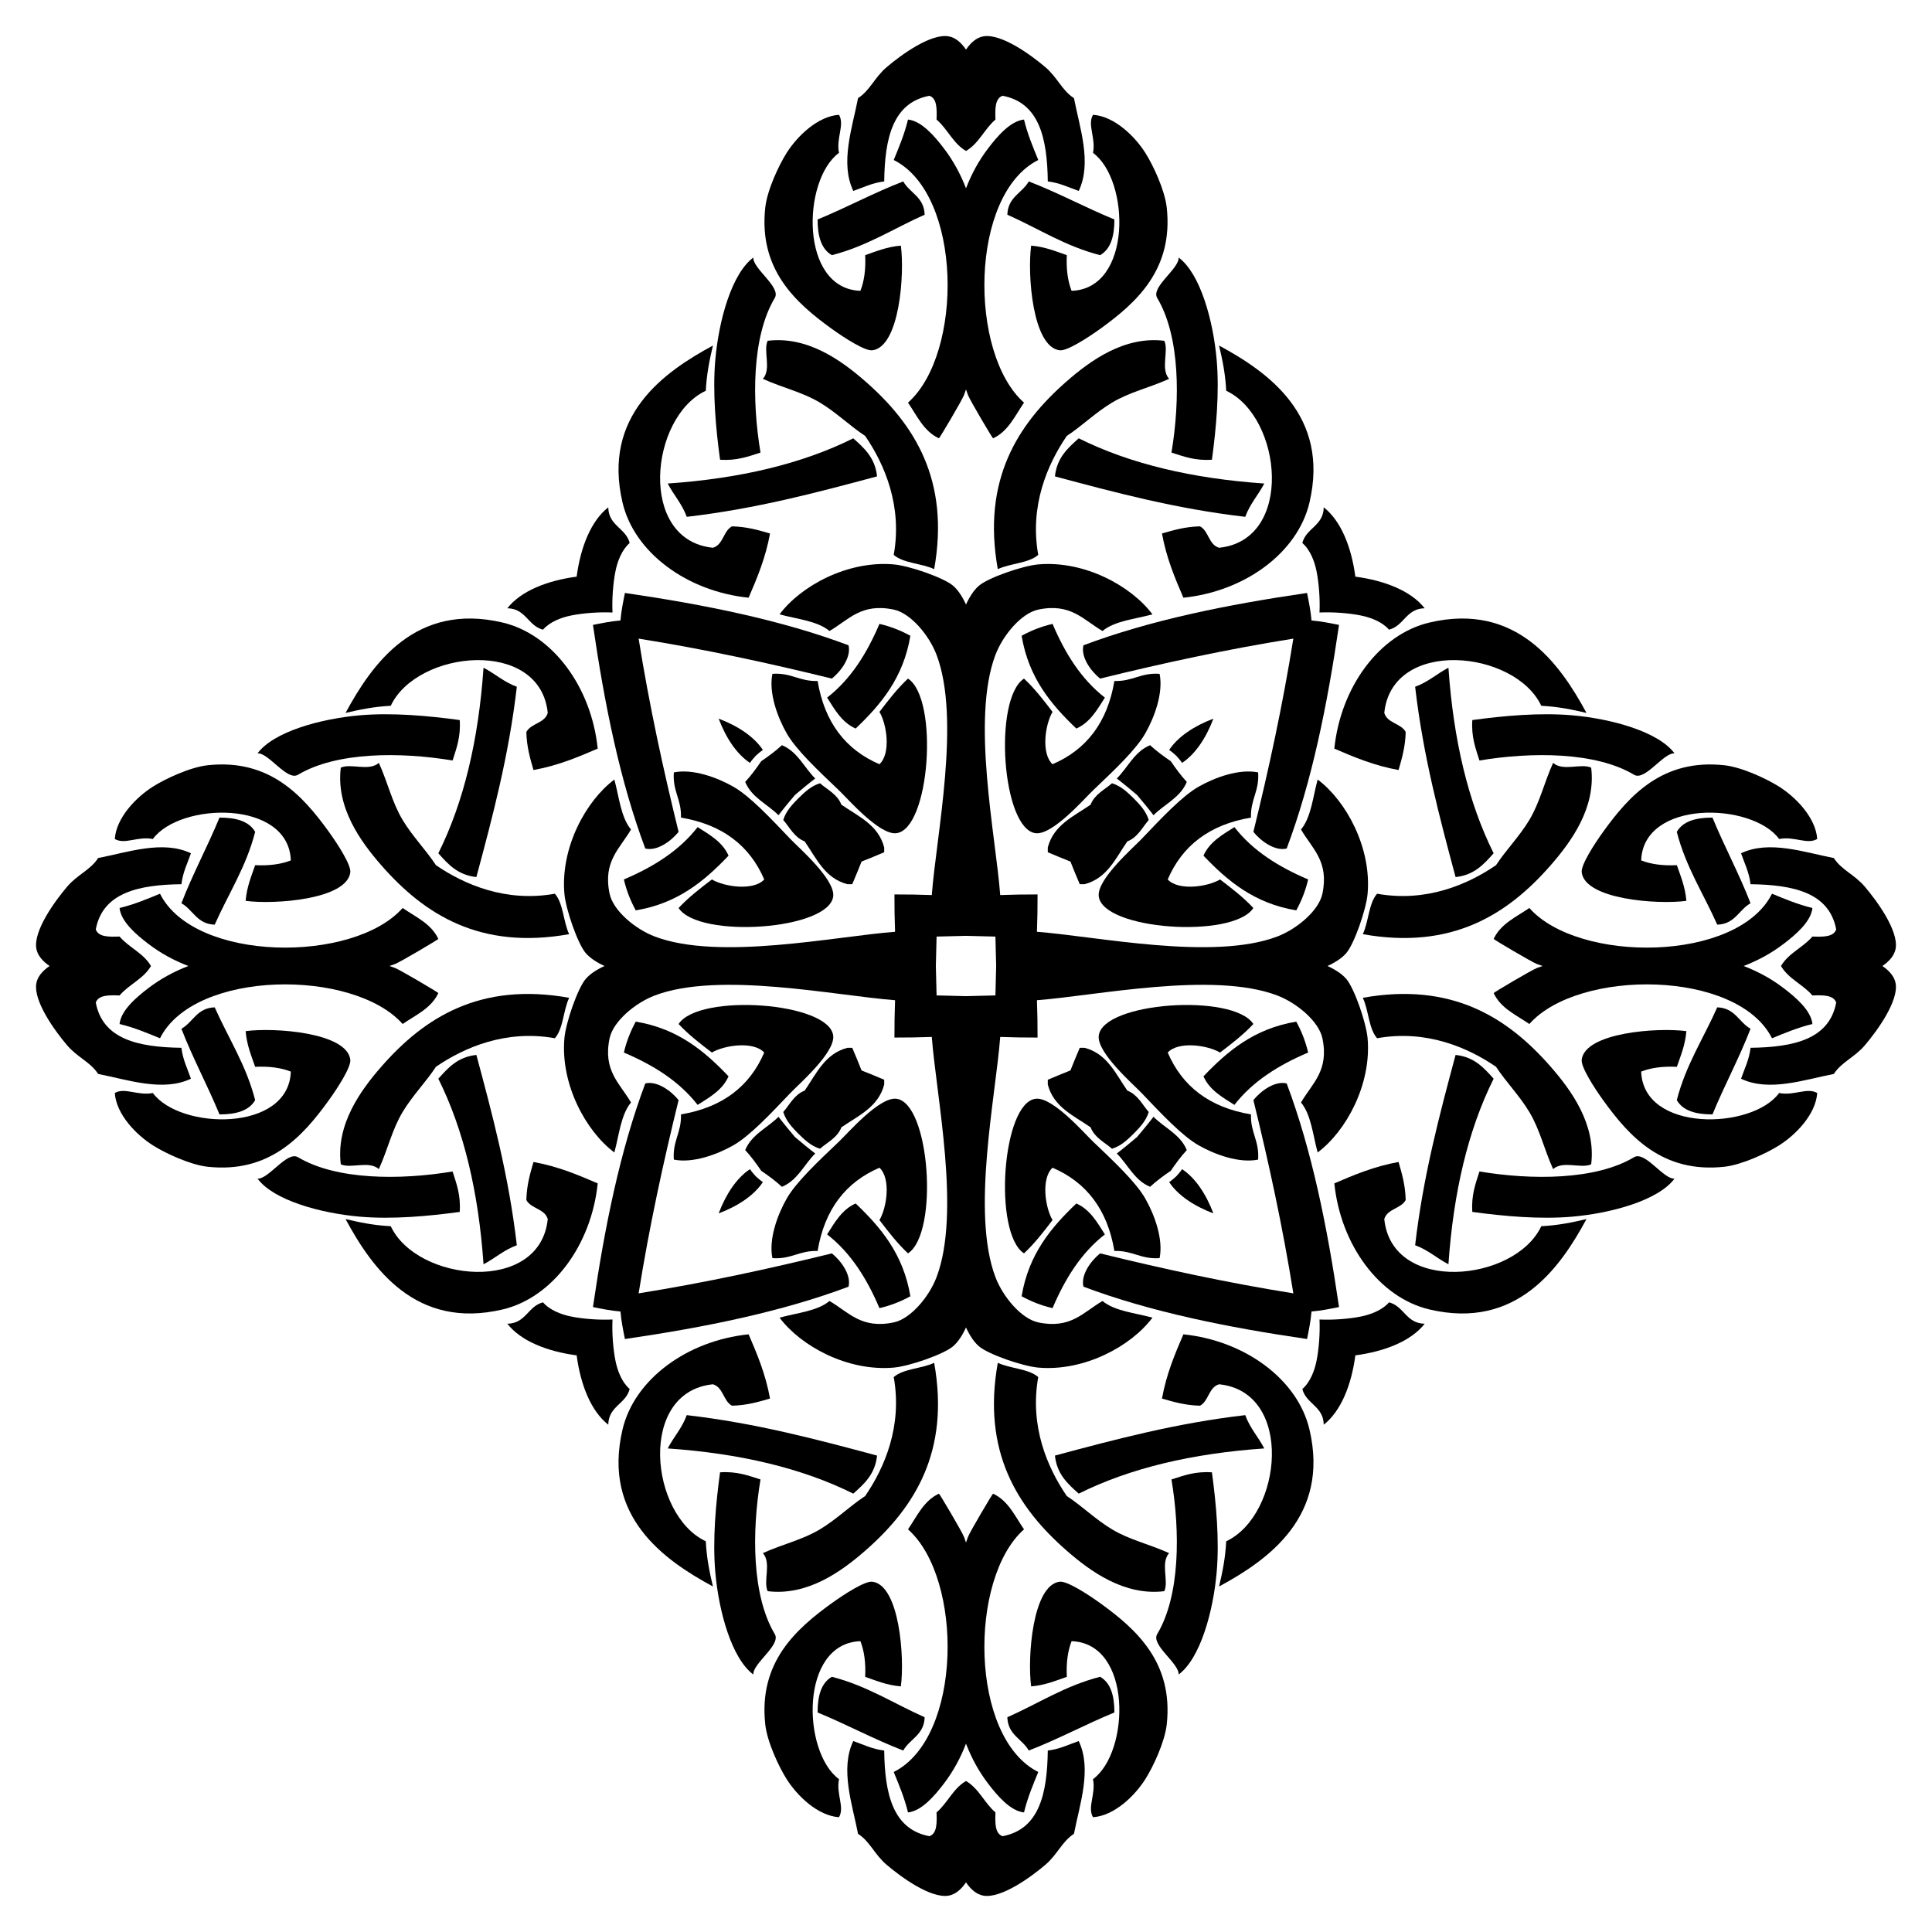 <?xml version="1.0" encoding="UTF-8"?>
<!DOCTYPE svg  PUBLIC '-//W3C//DTD SVG 1.1//EN'  'http://www.w3.org/Graphics/SVG/1.1/DTD/svg11.dtd'>
<svg enable-background="new 0 0 1662 1662" version="1.1" viewBox="0 0 1662 1662" xml:space="preserve" xmlns="http://www.w3.org/2000/svg">

	
		<g clip-rule="evenodd" fill-rule="evenodd">
			<path d="m856.31 805.69c-8.628-0.207-17.081-0.425-25.306-0.635-8.224 0.211-16.678 0.429-25.306 0.635-0.207 8.628-0.425 17.081-0.635 25.306 0.211 8.224 0.429 16.678 0.635 25.306 8.628 0.207 17.081 0.425 25.306 0.635 8.224-0.211 16.678-0.429 25.306-0.635 0.207-8.628 0.425-17.081 0.635-25.306-0.211-8.224-0.429-16.678-0.635-25.306zm-25.306-285.65c3.152-6.868 6.804-12.409 11.018-16.095 7.89-6.902 37.624-17.233 51.158-18.419 39.646-3.459 79.854 18.427 98.227 42.974-15.006 4.094-32.588 5.616-42.974 14.325-16.603-9.651-27.304-24.287-55.252-18.419-14.573 3.068-30.415 21.996-36.833 38.885-21.05 55.378 0.24 155.73 4.09 206.69 10.389-0.41 21.14-0.548 32.125-0.539 8e-3 10.985-0.129 21.737-0.539 32.125 50.961 3.85 151.31 25.14 206.69 4.09 16.889-6.418 35.816-22.261 38.885-36.833 5.868-27.948-8.768-38.649-18.419-55.252 8.709-10.386 10.231-27.969 14.325-42.974 24.547 18.372 46.434 58.581 42.974 98.227-1.185 13.534-11.517 43.268-18.419 51.158-3.686 4.214-9.227 7.866-16.095 11.018 6.868 3.152 12.409 6.804 16.095 11.018 6.902 7.89 17.233 37.624 18.419 51.158 3.459 39.646-18.427 79.854-42.974 98.227-4.094-15.006-5.616-32.588-14.325-42.974 9.651-16.603 24.287-27.304 18.419-55.252-3.068-14.573-21.996-30.415-38.885-36.833-55.378-21.05-155.73 0.24-206.69 4.09 0.41 10.389 0.548 21.14 0.539 32.125-10.985 8e-3 -21.737-0.129-32.125-0.539-3.85 50.961-25.14 151.31-4.09 206.69 6.418 16.889 22.261 35.816 36.833 38.885 27.948 5.868 38.649-8.768 55.252-18.419 10.386 8.709 27.969 10.231 42.974 14.325-18.372 24.547-58.581 46.434-98.227 42.974-13.534-1.185-43.268-11.517-51.158-18.419-4.214-3.686-7.866-9.227-11.018-16.095-3.152 6.868-6.804 12.409-11.018 16.095-7.89 6.902-37.624 17.233-51.158 18.419-39.646 3.459-79.854-18.427-98.227-42.974 15.006-4.094 32.588-5.616 42.974-14.325 16.603 9.651 27.304 24.287 55.252 18.419 14.573-3.068 30.415-21.996 36.833-38.885 21.05-55.378-0.24-155.73-4.09-206.69-10.389 0.41-21.14 0.548-32.125 0.539-8e-3 -10.985 0.129-21.737 0.539-32.125-50.961-3.85-151.31-25.14-206.69-4.09-16.889 6.418-35.816 22.261-38.885 36.833-5.868 27.948 8.768 38.649 18.419 55.252-8.709 10.386-10.231 27.969-14.325 42.974-24.547-18.372-46.434-58.581-42.974-98.227 1.185-13.534 11.517-43.268 18.419-51.158 3.686-4.214 9.227-7.866 16.095-11.018-6.868-3.152-12.409-6.804-16.095-11.018-6.902-7.89-17.233-37.624-18.419-51.158-3.459-39.646 18.427-79.854 42.974-98.227 4.094 15.006 5.616 32.588 14.325 42.974-9.651 16.603-24.287 27.304-18.419 55.252 3.068 14.573 21.996 30.415 38.885 36.833 55.378 21.05 155.73-0.24 206.69-4.09-0.41-10.389-0.548-21.14-0.539-32.125 10.985-8e-3 21.737 0.129 32.125 0.539 3.85-50.961 25.14-151.31 4.09-206.69-6.418-16.889-22.261-35.816-36.833-38.885-27.948-5.868-38.649 8.768-55.252 18.419-10.386-8.709-27.969-10.231-42.974-14.325 18.372-24.547 58.581-46.434 98.227-42.974 13.534 1.185 43.268 11.517 51.158 18.419 4.214 3.686 7.866 9.227 11.018 16.095z"/>
			<path d="m831 161.99c4.839-12.501 10.936-23.781 19.202-34.584 7.633-9.979 18.923-23.358 30.697-24.556 3.043 12.643 7.726 23.652 12.278 34.791-59.094 29.562-60.044 166.41-12.278 208.73-7.78 11.319-13.547 24.651-26.6 30.696-0.414 0.192-20.124-33.108-21.636-37.333-0.557-1.555-1.111-3.126-1.662-4.709-0.551 1.584-1.106 3.154-1.662 4.709-1.512 4.225-21.222 37.525-21.636 37.333-13.054-6.045-18.821-19.377-26.6-30.696 47.766-42.319 46.816-179.17-12.278-208.73 4.552-11.139 9.235-22.147 12.278-34.791 11.774 1.198 23.063 14.577 30.697 24.556 8.264 10.803 14.361 22.084 19.2 34.584z"/>
			<path d="m1500 831c12.501 4.839 23.781 10.936 34.584 19.202 9.979 7.633 23.358 18.923 24.556 30.697-12.643 3.043-23.652 7.726-34.791 12.278-29.562-59.094-166.41-60.044-208.73-12.278-11.319-7.78-24.651-13.547-30.696-26.6-0.192-0.414 33.108-20.124 37.333-21.636 1.555-0.557 3.126-1.111 4.709-1.662-1.584-0.551-3.154-1.106-4.709-1.662-4.225-1.512-37.525-21.222-37.333-21.636 6.045-13.054 19.377-18.821 30.696-26.6 42.319 47.766 179.17 46.816 208.73-12.278 11.139 4.552 22.147 9.235 34.791 12.278-1.198 11.774-14.577 23.063-24.556 30.697-10.803 8.264-22.084 14.361-34.584 19.2z"/>
			<path d="m831 1500c-4.839 12.501-10.936 23.781-19.202 34.584-7.633 9.979-18.923 23.358-30.697 24.556-3.043-12.643-7.726-23.652-12.278-34.791 59.094-29.562 60.044-166.41 12.278-208.73 7.78-11.319 13.547-24.651 26.6-30.696 0.414-0.192 20.124 33.108 21.636 37.333 0.557 1.555 1.111 3.126 1.662 4.709 0.551-1.584 1.106-3.154 1.662-4.709 1.512-4.225 21.222-37.525 21.636-37.333 13.054 6.045 18.821 19.377 26.6 30.696-47.766 42.319-46.816 179.17 12.278 208.73-4.552 11.139-9.235 22.147-12.278 34.791-11.774-1.198-23.063-14.577-30.697-24.556-8.264-10.803-14.361-22.084-19.2-34.584z"/>
			<path d="m161.99 831c-12.501-4.839-23.781-10.936-34.584-19.202-9.979-7.633-23.358-18.923-24.556-30.697 12.643-3.043 23.652-7.726 34.791-12.278 29.562 59.094 166.41 60.044 208.73 12.278 11.319 7.78 24.651 13.547 30.696 26.6 0.192 0.414-33.108 20.124-37.333 21.636-1.555 0.557-3.126 1.111-4.709 1.662 1.584 0.551 3.154 1.106 4.709 1.662 4.225 1.512 37.525 21.222 37.333 21.636-6.045 13.054-19.377 18.821-30.696 26.6-42.319-47.766-179.17-46.816-208.73 12.278-11.139-4.552-22.147-9.235-34.791-12.278 1.198-11.774 14.577-23.063 24.556-30.697 10.803-8.264 22.084-14.361 34.584-19.2z"/>
			<path d="m831 42.676c4.154-6.154 9.269-10.497 15.108-11.447 15.157-2.468 40.355 15.632 53.209 26.602 10.441 8.915 14.266 19.974 24.556 26.603 4.834 25.102 15.678 55.626 4.094 79.812-8.621-2.98-16.254-6.94-26.607-8.188-0.475-37.039-7.305-67.723-38.88-73.671-6.595 2.274-6.473 11.265-6.137 20.466-9.433 8.023-14.283 20.623-25.343 27.015-11.06-6.391-15.91-18.992-25.343-27.015 0.336-9.201 0.458-18.192-6.137-20.466-31.575 5.948-38.405 36.632-38.88 73.671-10.353 1.249-17.986 5.208-26.607 8.188-11.584-24.186-0.74-54.71 4.094-79.812 10.29-6.628 14.115-17.688 24.556-26.603 12.854-10.97 38.052-29.07 53.209-26.602 5.839 0.949 10.954 5.293 15.108 11.447z"/>
			<path d="m1619.3 831c6.154 4.154 10.497 9.269 11.447 15.108 2.468 15.157-15.632 40.355-26.602 53.209-8.915 10.441-19.974 14.266-26.603 24.556-25.102 4.834-55.626 15.678-79.812 4.094 2.98-8.621 6.94-16.254 8.188-26.607 37.039-0.475 67.724-7.305 73.671-38.88-2.274-6.595-11.265-6.473-20.466-6.137-8.023-9.433-20.623-14.283-27.015-25.343 6.391-11.06 18.992-15.91 27.015-25.343 9.201 0.336 18.192 0.458 20.466-6.137-5.947-31.575-36.632-38.405-73.671-38.88-1.249-10.353-5.208-17.986-8.188-26.607 24.186-11.584 54.71-0.74 79.812 4.094 6.628 10.29 17.688 14.115 26.603 24.556 10.97 12.854 29.07 38.052 26.602 53.209-0.949 5.839-5.293 10.954-11.447 15.108z"/>
			<path d="m831 1619.3c-4.154 6.154-9.269 10.497-15.108 11.447-15.157 2.468-40.355-15.632-53.209-26.602-10.441-8.915-14.266-19.974-24.556-26.603-4.834-25.102-15.678-55.626-4.094-79.812 8.621 2.98 16.254 6.94 26.607 8.188 0.475 37.039 7.305 67.724 38.88 73.671 6.595-2.274 6.473-11.265 6.137-20.466 9.433-8.023 14.283-20.623 25.343-27.015 11.06 6.391 15.91 18.992 25.343 27.015-0.336 9.201-0.458 18.192 6.137 20.466 31.575-5.947 38.405-36.632 38.88-73.671 10.353-1.249 17.986-5.208 26.607-8.188 11.584 24.186 0.74 54.71-4.094 79.812-10.29 6.628-14.115 17.688-24.556 26.603-12.854 10.97-38.052 29.07-53.209 26.602-5.839-0.949-10.954-5.293-15.108-11.447z"/>
			<path d="m42.676 831c-6.154-4.154-10.497-9.269-11.447-15.108-2.468-15.157 15.632-40.355 26.602-53.209 8.915-10.441 19.974-14.266 26.603-24.556 25.102-4.834 55.626-15.678 79.812-4.094-2.98 8.621-6.94 16.254-8.188 26.607-37.039 0.475-67.723 7.305-73.671 38.88 2.274 6.595 11.265 6.473 20.466 6.137 8.023 9.433 20.623 14.283 27.015 25.343-6.391 11.06-18.992 15.91-27.015 25.343-9.201-0.336-18.192-0.458-20.466 6.137 5.948 31.575 36.632 38.405 73.671 38.88 1.249 10.353 5.208 17.986 8.188 26.607-24.186 11.584-54.71 0.74-79.812-4.094-6.628-10.29-17.688-14.115-26.603-24.556-10.97-12.854-29.07-38.052-26.602-53.209 0.949-5.839 5.293-10.954 11.447-15.108z"/>
			<path d="m1001.6 293.17c4.01 8.68-3.447 24.156 4.094 32.743-17.532 7.911-33.882 11.324-49.111 20.462-14.199 8.52-25.472 19.823-38.885 28.65-16.75 24.497-32.109 60.22-24.556 102.32-8.373 7.318-24.169 7.209-34.791 12.278-13.661-76.449 16.746-124.47 59.346-161.67 20.131-17.57 49.44-39.04 83.903-34.786z"/>
			<path d="m293.17 660.37c8.68-4.01 24.156 3.447 32.743-4.094 7.911 17.532 11.324 33.882 20.462 49.111 8.52 14.199 19.823 25.472 28.65 38.885 24.497 16.75 60.22 32.109 102.32 24.556 7.318 8.373 7.209 24.169 12.278 34.791-76.449 13.661-124.47-16.746-161.67-59.346-17.57-20.131-39.04-49.44-34.786-83.903z"/>
			<path d="m660.37 1368.8c-4.01-8.68 3.447-24.156-4.094-32.744 17.532-7.911 33.882-11.324 49.111-20.462 14.199-8.52 25.472-19.823 38.885-28.65 16.75-24.497 32.109-60.22 24.556-102.32 8.373-7.318 24.169-7.209 34.791-12.278 13.661 76.449-16.746 124.47-59.346 161.67-20.131 17.571-49.44 39.041-83.903 34.787z"/>
			<path d="m1368.8 1001.6c-8.68 4.01-24.156-3.447-32.744 4.094-7.911-17.532-11.324-33.882-20.462-49.111-8.52-14.199-19.823-25.472-28.65-38.885-24.497-16.75-60.22-32.109-102.32-24.556-7.318-8.373-7.209-24.169-12.278-34.791 76.449-13.661 124.47 16.746 161.67 59.346 17.571 20.131 39.041 49.44 34.787 83.903z"/>
			<path d="m1368.8 660.37c-8.68-4.01-24.156 3.447-32.744-4.094-7.911 17.532-11.324 33.882-20.462 49.111-8.52 14.199-19.823 25.472-28.65 38.885-24.497 16.75-60.22 32.109-102.32 24.556-7.318 8.373-7.209 24.169-12.278 34.791 76.449 13.661 124.47-16.746 161.67-59.346 17.571-20.131 39.041-49.44 34.787-83.903z"/>
			<path d="m660.37 293.17c-4.01 8.68 3.447 24.156-4.094 32.743 17.532 7.911 33.882 11.324 49.111 20.462 14.199 8.52 25.472 19.823 38.885 28.65 16.75 24.497 32.109 60.22 24.556 102.32 8.373 7.318 24.169 7.209 34.791 12.278 13.661-76.449-16.746-124.47-59.346-161.67-20.131-17.57-49.44-39.04-83.903-34.786z"/>
			<path d="m293.17 1001.6c8.68 4.01 24.156-3.447 32.743 4.094 7.911-17.532 11.324-33.882 20.462-49.111 8.52-14.199 19.823-25.472 28.65-38.885 24.497-16.75 60.22-32.109 102.32-24.556 7.318-8.373 7.209-24.169 12.278-34.791-76.449-13.661-124.47 16.746-161.67 59.346-17.57 20.131-39.04 49.44-34.786 83.903z"/>
			<path d="m1001.6 1368.8c4.01-8.68-3.447-24.156 4.094-32.744-17.532-7.911-33.882-11.324-49.111-20.462-14.199-8.52-25.472-19.823-38.885-28.65-16.75-24.497-32.109-60.22-24.556-102.32-8.373-7.318-24.169-7.209-34.791-12.278-13.661 76.449 16.746 124.47 59.346 161.67 20.131 17.571 49.44 39.041 83.903 34.787z"/>
			<path d="m880.9 583.76c9.167 8.566 16.893 18.578 24.556 28.649-6.259 10.399-10.138 35.678 0 45.017 29.116-12.492 47.232-35.988 53.205-71.624 15.59 0.58 22.693-7.322 38.885-6.137 3.337 16.443-4.435 37.392-12.278 51.162-8.137 14.279-26.918 31.857-45.021 49.111-7.596 7.238-34.518 38.288-49.116 36.838-29.096-2.895-36.981-115.57-10.231-133.02z"/>
			<path d="m583.76 781.1c8.566-9.167 18.578-16.893 28.649-24.556 10.399 6.259 35.678 10.138 45.017 0-12.492-29.116-35.988-47.232-71.624-53.205 0.58-15.59-7.322-22.693-6.137-38.885 16.443-3.337 37.392 4.435 51.162 12.278 14.279 8.137 31.857 26.918 49.111 45.021 7.238 7.596 38.288 34.518 36.838 49.116-2.895 29.096-115.57 36.981-133.02 10.231z"/>
			<path d="m781.1 1078.2c-9.167-8.566-16.893-18.578-24.556-28.649 6.259-10.399 10.138-35.678 0-45.017-29.116 12.492-47.232 35.988-53.205 71.624-15.59-0.58-22.693 7.322-38.885 6.137-3.337-16.443 4.435-37.392 12.278-51.162 8.137-14.279 26.918-31.857 45.021-49.111 7.596-7.238 34.518-38.288 49.116-36.838 29.096 2.895 36.981 115.57 10.231 133.02z"/>
			<path d="m1078.2 880.9c-8.566 9.167-18.578 16.893-28.649 24.556-10.399-6.259-35.678-10.138-45.017 0 12.492 29.116 35.988 47.232 71.624 53.205-0.58 15.59 7.322 22.693 6.137 38.885-16.443 3.337-37.392-4.435-51.162-12.278-14.279-8.137-31.857-26.918-49.111-45.021-7.238-7.596-38.288-34.518-36.838-49.116 2.895-29.096 115.57-36.981 133.02-10.231z"/>
			<path d="m1078.2 781.1c-8.566-9.167-18.578-16.893-28.649-24.556-10.399 6.259-35.678 10.138-45.017 0 12.492-29.116 35.988-47.232 71.624-53.205-0.58-15.59 7.322-22.693 6.137-38.885-16.443-3.337-37.392 4.435-51.162 12.278-14.279 8.137-31.857 26.918-49.111 45.021-7.238 7.596-38.288 34.518-36.838 49.116 2.895 29.096 115.57 36.981 133.02 10.231z"/>
			<path d="m781.1 583.76c-9.167 8.566-16.893 18.578-24.556 28.649 6.259 10.399 10.138 35.678 0 45.017-29.116-12.492-47.232-35.988-53.205-71.624-15.59 0.58-22.693-7.322-38.885-6.137-3.337 16.443 4.435 37.392 12.278 51.162 8.137 14.279 26.918 31.857 45.021 49.111 7.596 7.238 34.518 38.288 49.116 36.838 29.096-2.895 36.981-115.57 10.231-133.02z"/>
			<path d="m583.76 880.9c8.566 9.167 18.578 16.893 28.649 24.556 10.399-6.259 35.678-10.138 45.017 0-12.492 29.116-35.988 47.232-71.624 53.205 0.58 15.59-7.322 22.693-6.137 38.885 16.443 3.337 37.392-4.435 51.162-12.278 14.279-8.137 31.857-26.918 49.111-45.021 7.238-7.596 38.288-34.518 36.838-49.116-2.895-29.096-115.57-36.981-133.02-10.231z"/>
			<path d="m880.9 1078.2c9.167-8.566 16.893-18.578 24.556-28.649-6.259-10.399-10.138-35.678 0-45.017 29.116 12.492 47.232 35.988 53.205 71.624 15.59-0.58 22.693 7.322 38.885 6.137 3.337-16.443-4.435-37.392-12.278-51.162-8.137-14.279-26.918-31.857-45.021-49.111-7.596-7.238-34.518-38.288-49.116-36.838-29.096 2.895-36.981 115.57-10.231 133.02z"/>
			<path d="m884.99 156.06c25.59 9.882 48.531 22.408 73.667 32.743 0.038 14.359-3.152 25.493-12.278 30.697-30.394-7.801-53.318-23.08-79.807-34.791 0.423-15.261 12.777-18.598 18.418-28.649z"/>
			<path d="m156.06 777.01c9.882-25.59 22.408-48.531 32.743-73.667 14.359-0.038 25.493 3.152 30.697 12.278-7.801 30.394-23.08 53.318-34.791 79.807-15.261-0.423-18.598-12.777-28.649-18.418z"/>
			<path d="m777.01 1505.9c-25.59-9.882-48.531-22.408-73.667-32.744-0.038-14.359 3.152-25.493 12.278-30.697 30.394 7.801 53.318 23.08 79.807 34.791-0.423 15.262-12.777 18.599-18.418 28.65z"/>
			<path d="m1505.9 884.99c-9.882 25.59-22.408 48.531-32.744 73.667-14.359 0.038-25.493-3.152-30.697-12.278 7.801-30.394 23.08-53.318 34.791-79.807 15.262 0.423 18.599 12.777 28.65 18.418z"/>
			<path d="m1505.9 777.01c-9.882-25.59-22.408-48.531-32.744-73.667-14.359-0.038-25.493 3.152-30.697 12.278 7.801 30.394 23.08 53.318 34.791 79.807 15.262-0.423 18.599-12.777 28.65-18.418z"/>
			<path d="m777.01 156.06c-25.59 9.882-48.531 22.408-73.667 32.743-0.038 14.359 3.152 25.493 12.278 30.697 30.394-7.801 53.318-23.08 79.807-34.791-0.423-15.261-12.777-18.598-18.418-28.649z"/>
			<path d="m156.06 884.99c9.882 25.59 22.408 48.531 32.743 73.667 14.359 0.038 25.493-3.152 30.697-12.278-7.801-30.394-23.08-53.318-34.791-79.807-15.261 0.423-18.598 12.777-28.649 18.418z"/>
			<path d="m884.99 1505.9c25.59-9.882 48.531-22.408 73.667-32.744 0.038-14.359-3.152-25.493-12.278-30.697-30.394 7.801-53.318 23.08-79.807 34.791 0.423 15.262 12.777 18.599 18.418 28.65z"/>
			<path d="m878.85 546.92c7.919-4.354 16.649-7.902 26.603-10.231 10.781 25.371 24.673 47.632 45.021 63.436-6.633 10.424-12.723 21.386-24.556 26.607-21.651-20.646-41.033-43.554-47.068-79.812z"/>
			<path d="m546.92 783.15c-4.354-7.919-7.902-16.649-10.231-26.603 25.371-10.781 47.632-24.673 63.436-45.021 10.424 6.633 21.386 12.723 26.607 24.556-20.646 21.651-43.554 41.033-79.812 47.068z"/>
			<path d="m783.15 1115.1c-7.919 4.354-16.649 7.902-26.603 10.231-10.781-25.371-24.673-47.632-45.021-63.436 6.633-10.424 12.723-21.386 24.556-26.607 21.651 20.646 41.033 43.554 47.068 79.812z"/>
			<path d="m1115.1 878.85c4.354 7.919 7.902 16.649 10.231 26.603-25.371 10.781-47.632 24.673-63.436 45.021-10.424-6.633-21.386-12.723-26.607-24.556 20.646-21.651 43.554-41.033 79.812-47.068z"/>
			<path d="m1115.1 783.15c4.354-7.919 7.902-16.649 10.231-26.603-25.371-10.781-47.632-24.673-63.436-45.021-10.424 6.633-21.386 12.723-26.607 24.556 20.646 21.651 43.554 41.033 79.812 47.068z"/>
			<path d="m783.15 546.92c-7.919-4.354-16.649-7.902-26.603-10.231-10.781 25.371-24.673 47.632-45.021 63.436 6.633 10.424 12.723 21.386 24.556 26.607 21.651-20.646 41.033-43.554 47.068-79.812z"/>
			<path d="m546.92 878.85c-4.354 7.919-7.902 16.649-10.231 26.603 25.371 10.781 47.632 24.673 63.436 45.021 10.424-6.633 21.386-12.723 26.607-24.556-20.646-21.651-43.554-41.033-79.812-47.068z"/>
			<path d="m878.85 1115.1c7.919 4.354 16.649 7.902 26.603 10.231 10.781-25.371 24.673-47.632 45.021-63.436-6.633-10.424-12.723-21.386-24.556-26.607-21.651 20.646-41.033 43.554-47.068 79.812z"/>
			<path d="m887.04 211.31c11.983 0.98 21.054 4.868 30.696 8.184-0.609 12.206 0.836 22.357 4.094 30.696 52.423-1.828 50.212-95.402 18.419-118.69 2.614-12.849-5.053-24.017 0-32.743 18.351 1.261 35.9 18.339 45.021 32.743 6.881 10.874 16.784 32.151 18.414 47.069 5.822 53.255-26.048 81.846-57.299 104.37-10.655 7.675-28.494 19.18-34.786 18.415-23.408-2.837-27.897-65.352-24.559-90.038z"/>
			<path d="m211.31 774.96c0.98-11.983 4.868-21.054 8.184-30.696 12.206 0.609 22.357-0.836 30.696-4.094-1.828-52.423-95.402-50.212-118.69-18.419-12.849-2.614-24.017 5.053-32.743 0 1.261-18.351 18.339-35.9 32.743-45.021 10.874-6.881 32.151-16.784 47.069-18.414 53.255-5.822 81.846 26.048 104.37 57.299 7.675 10.655 19.18 28.494 18.415 34.786-2.837 23.408-65.352 27.897-90.038 24.559z"/>
			<path d="m774.96 1450.7c-11.983-0.98-21.054-4.868-30.696-8.184 0.609-12.206-0.836-22.357-4.094-30.696-52.423 1.828-50.212 95.402-18.419 118.69-2.614 12.849 5.053 24.017 0 32.744-18.351-1.261-35.9-18.339-45.021-32.744-6.881-10.874-16.784-32.151-18.414-47.069-5.822-53.255 26.048-81.846 57.299-104.37 10.655-7.675 28.494-19.18 34.786-18.415 23.408 2.837 27.897 65.352 24.559 90.038z"/>
			<path d="m1450.7 887.04c-0.98 11.983-4.868 21.054-8.184 30.696-12.206-0.609-22.357 0.836-30.696 4.094 1.828 52.423 95.402 50.212 118.69 18.419 12.849 2.614 24.017-5.053 32.744 0-1.261 18.351-18.339 35.9-32.744 45.021-10.874 6.881-32.151 16.784-47.069 18.414-53.255 5.822-81.846-26.048-104.37-57.299-7.675-10.655-19.18-28.494-18.415-34.786 2.837-23.408 65.352-27.897 90.038-24.559z"/>
			<path d="m1450.7 774.96c-0.98-11.983-4.868-21.054-8.184-30.696-12.206 0.609-22.357-0.836-30.696-4.094 1.828-52.423 95.402-50.212 118.69-18.419 12.849-2.614 24.017 5.053 32.744 0-1.261-18.351-18.339-35.9-32.744-45.021-10.874-6.881-32.151-16.784-47.069-18.414-53.255-5.822-81.846 26.048-104.37 57.299-7.675 10.655-19.18 28.494-18.415 34.786 2.837 23.408 65.352 27.897 90.038 24.559z"/>
			<path d="m774.96 211.31c-11.983 0.98-21.054 4.868-30.696 8.184 0.609 12.206-0.836 22.357-4.094 30.696-52.423-1.828-50.212-95.402-18.419-118.69-2.614-12.849 5.053-24.017 0-32.743-18.351 1.261-35.9 18.339-45.021 32.743-6.881 10.874-16.784 32.151-18.414 47.069-5.822 53.255 26.048 81.846 57.299 104.37 10.655 7.675 28.494 19.18 34.786 18.415 23.408-2.837 27.897-65.352 24.559-90.038z"/>
			<path d="m211.31 887.04c0.98 11.983 4.868 21.054 8.184 30.696 12.206-0.609 22.357 0.836 30.696 4.094-1.828 52.423-95.402 50.212-118.69 18.419-12.849 2.614-24.017-5.053-32.743 0 1.261 18.351 18.339 35.9 32.743 45.021 10.874 6.881 32.151 16.784 47.069 18.414 53.255 5.822 81.846-26.048 104.37-57.299 7.675-10.655 19.18-28.494 18.415-34.786-2.837-23.408-65.352-27.897-90.038-24.559z"/>
			<path d="m887.04 1450.7c11.983-0.98 21.054-4.868 30.696-8.184-0.609-12.206 0.836-22.357 4.094-30.696 52.423 1.828 50.212 95.402 18.419 118.69 2.614 12.849-5.053 24.017 0 32.744 18.351-1.261 35.9-18.339 45.021-32.744 6.881-10.874 16.784-32.151 18.414-47.069 5.822-53.255-26.048-81.846-57.299-104.37-10.655-7.675-28.494-19.18-34.786-18.415-23.408 2.837-27.897 65.352-24.559 90.038z"/>
			<path d="m920.84 741.16c-6.476-2.547-12.946-5.262-19.477-8.019v-4.094c5.04-19.52 22.34-26.771 36.838-36.833 3.413-8.865 11.824-12.732 18.419-18.415 8.005 2.521 13.271 7.781 18.615 12.967 5.186 5.344 10.446 10.61 12.967 18.615-5.683 6.595-9.55 15.006-18.415 18.419-10.063 14.497-17.313 31.798-36.833 36.838h-4.094c-2.758-6.532-5.473-13.002-8.02-19.478z"/>
			<path d="m920.84 920.84c2.547-6.476 5.262-12.946 8.019-19.477h4.094c19.52 5.04 26.771 22.34 36.833 36.838 8.865 3.413 12.732 11.824 18.415 18.419-2.521 8.005-7.781 13.271-12.967 18.615-5.344 5.186-10.61 10.446-18.615 12.967-6.595-5.683-15.006-9.55-18.419-18.415-14.497-10.063-31.798-17.313-36.838-36.833v-4.094c6.532-2.758 13.002-5.473 19.478-8.02z"/>
			<path d="m741.16 920.84c6.476 2.547 12.946 5.262 19.477 8.019v4.094c-5.04 19.52-22.34 26.771-36.838 36.833-3.413 8.865-11.824 12.732-18.419 18.415-8.005-2.521-13.271-7.781-18.615-12.967-5.186-5.344-10.446-10.61-12.967-18.615 5.683-6.595 9.55-15.006 18.415-18.419 10.063-14.497 17.313-31.798 36.833-36.838h4.094c2.758 6.532 5.473 13.002 8.02 19.478z"/>
			<path d="m741.16 741.16c-2.547 6.476-5.262 12.946-8.019 19.477h-4.094c-19.52-5.04-26.771-22.34-36.833-36.838-8.865-3.413-12.732-11.824-18.415-18.419 2.521-8.005 7.781-13.271 12.967-18.615 5.344-5.186 10.61-10.446 18.615-12.967 6.595 5.683 15.006 9.55 18.419 18.415 14.497 10.063 31.798 17.313 36.838 36.833v4.094c-6.532 2.758-13.002 5.473-19.478 8.02z"/>
			<path d="m927.97 377.07c44.16 22.004 97.722 34.61 159.62 38.884-5.119 9.886-12.408 17.599-16.367 28.65-59.313-6.86-111.55-20.79-163.71-34.795 1.668-16.065 11.096-24.371 20.465-32.739z"/>
			<path d="m377.07 734.03c22.004-44.16 34.61-97.722 38.884-159.62 9.886 5.119 17.599 12.408 28.65 16.367-6.86 59.313-20.79 111.55-34.795 163.71-16.065-1.668-24.371-11.096-32.739-20.465z"/>
			<path d="m734.03 1284.9c-44.16-22.004-97.722-34.61-159.62-38.884 5.119-9.886 12.408-17.599 16.367-28.65 59.313 6.86 111.55 20.79 163.71 34.795-1.668 16.065-11.096 24.371-20.465 32.739z"/>
			<path d="m1284.9 927.97c-22.004 44.16-34.61 97.722-38.884 159.62-9.886-5.119-17.599-12.408-28.65-16.367 6.86-59.313 20.79-111.55 34.795-163.71 16.065 1.668 24.371 11.096 32.739 20.465z"/>
			<path d="m1284.9 734.03c-22.004-44.16-34.61-97.722-38.884-159.62-9.886 5.119-17.599 12.408-28.65 16.367 6.86 59.313 20.79 111.55 34.795 163.71 16.065-1.668 24.371-11.096 32.739-20.465z"/>
			<path d="m734.03 377.07c-44.16 22.004-97.722 34.61-159.62 38.884 5.119 9.886 12.408 17.599 16.367 28.65 59.313-6.86 111.55-20.79 163.71-34.795-1.668-16.065-11.096-24.371-20.465-32.739z"/>
			<path d="m377.07 927.97c22.004 44.16 34.61 97.722 38.884 159.62 9.886-5.119 17.599-12.408 28.65-16.367-6.86-59.313-20.79-111.55-34.795-163.71-16.065 1.668-24.371 11.096-32.739 20.465z"/>
			<path d="m927.97 1284.9c44.16-22.004 97.722-34.61 159.62-38.884-5.119-9.886-12.408-17.599-16.367-28.65-59.313 6.86-111.55 20.79-163.71 34.795 1.668 16.065 11.096 24.371 20.465 32.739z"/>
			<path d="m1112.6 549.38c-57.656 9.216-112.56 21.189-166.24 34.378-7.797-6.28-16.834-18.444-14.325-28.65 57.514-21.617 123.31-34.946 192.36-45.025 1.516 7.652 3.116 15.216 3.819 23.677 8.461 0.703 16.025 2.303 23.677 3.819-10.079 69.052-23.408 134.85-45.026 192.36-10.206 2.509-22.37-6.528-28.65-14.325 13.19-53.681 25.162-108.58 34.379-166.24z"/>
			<path d="m1112.6 1112.6c-9.216-57.656-21.189-112.56-34.379-166.24 6.28-7.797 18.444-16.834 28.65-14.325 21.617 57.514 34.946 123.31 45.026 192.36-7.652 1.516-15.216 3.116-23.677 3.819-0.703 8.461-2.303 16.025-3.819 23.677-69.052-10.079-134.85-23.408-192.36-45.026-2.509-10.206 6.528-22.37 14.325-28.65 53.682 13.19 108.58 25.162 166.24 34.379z"/>
			<path d="m549.38 1112.6c57.656-9.216 112.56-21.189 166.24-34.379 7.797 6.28 16.834 18.444 14.325 28.65-57.514 21.617-123.31 34.946-192.36 45.026-1.516-7.652-3.116-15.216-3.819-23.677-8.461-0.703-16.025-2.303-23.677-3.819 10.079-69.052 23.408-134.85 45.025-192.36 10.206-2.509 22.37 6.528 28.65 14.325-13.19 53.682-25.162 108.58-34.379 166.24z"/>
			<path d="m549.38 549.38c9.216 57.656 21.189 112.56 34.378 166.24-6.28 7.797-18.444 16.834-28.65 14.325-21.617-57.514-34.946-123.31-45.025-192.36 7.652-1.516 15.216-3.116 23.677-3.819 0.703-8.461 2.303-16.025 3.819-23.677 69.052 10.079 134.85 23.408 192.36 45.025 2.509 10.206-6.528 22.37-14.325 28.65-53.681-13.19-108.58-25.162-166.24-34.379z"/>
			<path d="m978.13 683.87c-5.715-4.813-11.437-9.62-17.426-14.161 9.592-9.512 15.115-23.088 28.649-28.649 5.477 5.052 11.55 9.508 17.815 13.771 4.263 6.265 8.719 12.338 13.771 17.815-5.561 13.534-19.138 19.058-28.649 28.649-4.539-5.988-9.346-11.71-14.16-17.425z"/>
			<path d="m978.13 978.13c4.813-5.715 9.62-11.437 14.161-17.426 9.512 9.592 23.088 15.115 28.649 28.649-5.052 5.477-9.508 11.55-13.771 17.815-6.265 4.263-12.338 8.719-17.815 13.771-13.534-5.561-19.058-19.138-28.649-28.649 5.988-4.539 11.71-9.346 17.425-14.16z"/>
			<path d="m683.87 978.13c5.715 4.813 11.437 9.62 17.426 14.161-9.592 9.512-15.115 23.088-28.649 28.649-5.477-5.052-11.55-9.508-17.815-13.771-4.263-6.265-8.719-12.338-13.771-17.815 5.561-13.534 19.138-19.058 28.649-28.649 4.539 5.988 9.346 11.71 14.16 17.425z"/>
			<path d="m683.87 683.87c-4.813 5.715-9.62 11.437-14.161 17.426-9.512-9.592-23.088-15.115-28.649-28.649 5.052-5.477 9.508-11.55 13.771-17.815 6.265-4.263 12.338-8.719 17.815-13.771 13.534 5.561 19.058 19.138 28.649 28.649-5.988 4.539-11.71 9.346-17.425 14.16z"/>
			<path d="m1013.9 221.54c18.7 13.841 29.789 54.289 32.739 87.991 2.447 27.927-0.437 59.208-4.09 85.949-14.64 0.996-24.417-2.867-34.791-6.137 7.545-45.236 7.432-100.06-12.278-133.02-5.614-9.386 19.143-25.296 18.42-34.786z"/>
			<path d="m221.54 648.08c13.841-18.7 54.289-29.789 87.991-32.739 27.927-2.446 59.208 0.437 85.949 4.09 0.996 14.64-2.867 24.417-6.137 34.791-45.236-7.545-100.06-7.432-133.02 12.278-9.386 5.614-25.296-19.143-34.786-18.42z"/>
			<path d="m648.08 1440.5c-18.7-13.841-29.789-54.289-32.739-87.991-2.446-27.927 0.437-59.208 4.09-85.949 14.64-0.996 24.417 2.867 34.791 6.137-7.545 45.236-7.432 100.06 12.278 133.02 5.614 9.386-19.143 25.295-18.42 34.786z"/>
			<path d="m1440.5 1013.9c-13.841 18.7-54.289 29.789-87.991 32.739-27.927 2.447-59.208-0.437-85.949-4.09-0.996-14.64 2.867-24.417 6.137-34.791 45.236 7.545 100.06 7.432 133.02-12.278 9.386-5.614 25.295 19.143 34.786 18.42z"/>
			<path d="m1440.5 648.08c-13.841-18.7-54.289-29.789-87.991-32.739-27.927-2.446-59.208 0.437-85.949 4.09-0.996 14.64 2.867 24.417 6.137 34.791 45.236-7.545 100.06-7.432 133.02 12.278 9.386 5.614 25.295-19.143 34.786-18.42z"/>
			<path d="m648.08 221.54c-18.7 13.841-29.789 54.289-32.739 87.991-2.446 27.927 0.437 59.208 4.09 85.949 14.64 0.996 24.417-2.867 34.791-6.137-7.545-45.236-7.432-100.06 12.278-133.02 5.614-9.386-19.143-25.296-18.42-34.786z"/>
			<path d="m221.54 1013.9c13.841 18.7 54.289 29.789 87.991 32.739 27.927 2.447 59.208-0.437 85.949-4.09 0.996-14.64-2.867-24.417-6.137-34.791-45.236 7.545-100.06 7.432-133.02-12.278-9.386-5.614-25.296 19.143-34.786 18.42z"/>
			<path d="m1013.9 1440.5c18.7-13.841 29.789-54.289 32.739-87.991 2.447-27.927-0.437-59.208-4.09-85.949-14.64-0.996-24.417 2.867-34.791 6.137 7.545 45.236 7.432 100.06-12.278 133.02-5.614 9.386 19.143 25.295 18.42 34.786z"/>
			<path d="m999.59 458.93c10.037-2.926 20.079-5.842 32.739-6.145 7.541 4.06 7.398 15.796 16.372 18.419 64.781-6.561 54.332-112.4 6.141-135.06-0.702-14.308-3.262-26.754-6.141-38.88 42.34 22.853 95.318 60.317 77.765 135.06-10.13 43.121-55.513 76.42-108.46 81.854-7.411-17.141-14.662-34.45-18.415-55.248z"/>
			<path d="m458.93 662.41c-2.926-10.037-5.842-20.079-6.145-32.739 4.06-7.54 15.796-7.398 18.419-16.372-6.561-64.781-112.4-54.332-135.06-6.141-14.308 0.702-26.754 3.262-38.88 6.141 22.853-42.34 60.317-95.318 135.06-77.765 43.121 10.13 76.42 55.513 81.854 108.46-17.141 7.411-34.45 14.662-55.248 18.415z"/>
			<path d="m662.41 1203.1c-10.037 2.926-20.079 5.843-32.739 6.145-7.54-4.06-7.398-15.796-16.372-18.419-64.781 6.561-54.332 112.4-6.141 135.06 0.702 14.308 3.262 26.754 6.141 38.88-42.34-22.853-95.318-60.317-77.765-135.06 10.13-43.121 55.513-76.42 108.46-81.854 7.411 17.141 14.662 34.45 18.415 55.248z"/>
			<path d="m1203.1 999.59c2.926 10.037 5.843 20.079 6.145 32.739-4.06 7.541-15.796 7.398-18.419 16.372 6.561 64.781 112.4 54.332 135.06 6.141 14.308-0.702 26.754-3.262 38.88-6.141-22.853 42.34-60.317 95.318-135.06 77.765-43.121-10.13-76.42-55.513-81.854-108.46 17.141-7.411 34.45-14.662 55.248-18.415z"/>
			<path d="m1203.1 662.41c2.926-10.037 5.843-20.079 6.145-32.739-4.06-7.54-15.796-7.398-18.419-16.372 6.561-64.781 112.4-54.332 135.06-6.141 14.308 0.702 26.754 3.262 38.88 6.141-22.853-42.34-60.317-95.318-135.06-77.765-43.121 10.13-76.42 55.513-81.854 108.46 17.141 7.411 34.45 14.662 55.248 18.415z"/>
			<path d="m662.41 458.93c-10.037-2.926-20.079-5.842-32.739-6.145-7.54 4.06-7.398 15.796-16.372 18.419-64.781-6.561-54.332-112.4-6.141-135.06 0.702-14.308 3.262-26.754 6.141-38.88-42.34 22.853-95.318 60.317-77.765 135.06 10.13 43.121 55.513 76.42 108.46 81.854 7.411-17.141 14.662-34.45 18.415-55.248z"/>
			<path d="m458.93 999.59c-2.926 10.037-5.842 20.079-6.145 32.739 4.06 7.541 15.796 7.398 18.419 16.372-6.561 64.781-112.4 54.332-135.06 6.141-14.308-0.702-26.754-3.262-38.88-6.141 22.853 42.34 60.317 95.318 135.06 77.765 43.121-10.13 76.42-55.513 81.854-108.46-17.141-7.411-34.45-14.662-55.248-18.415z"/>
			<path d="m999.59 1203.1c10.037 2.926 20.079 5.843 32.739 6.145 7.541-4.06 7.398-15.796 16.372-18.419 64.781 6.561 54.332 112.4 6.141 135.06-0.702 14.308-3.262 26.754-6.141 38.88 42.34-22.853 95.318-60.317 77.765-135.06-10.13-43.121-55.513-76.42-108.46-81.854-7.411 17.141-14.662 34.45-18.415 55.248z"/>
			<path d="m1011.9 650.14c-1.937-1.77-3.917-3.497-6.134-4.987 7.559-11.42 21.418-20.646 38.04-26.92-6.273 16.622-15.5 30.481-26.92 38.04-1.489-2.216-3.217-4.195-4.986-6.133z"/>
			<path d="m1011.9 1011.9c1.77-1.937 3.497-3.917 4.987-6.134 11.42 7.559 20.647 21.418 26.92 38.04-16.622-6.273-30.481-15.5-38.04-26.92 2.216-1.489 4.195-3.217 6.133-4.986z"/>
			<path d="m650.14 1011.9c1.937 1.77 3.917 3.497 6.134 4.987-7.559 11.42-21.418 20.647-38.04 26.92 6.273-16.622 15.5-30.481 26.92-38.04 1.489 2.216 3.217 4.195 4.986 6.133z"/>
			<path d="m650.14 650.14c-1.77 1.937-3.497 3.917-4.987 6.134-11.42-7.559-20.646-21.418-26.92-38.04 16.622 6.273 30.481 15.5 38.04 26.92-2.216 1.489-4.195 3.217-6.133 4.986z"/>
			<path d="m1135.1 526.91c0.567-11.526-0.534-25.347-2.49-35.237-1.723-8.731-5.477-18.688-12.278-24.56 3.342-13.026 18.116-14.623 18.419-30.693 14.951 11.763 23.817 34.301 27.198 59.64 25.339 3.381 47.877 12.248 59.64 27.198-16.069 0.303-17.666 15.077-30.693 18.419-5.872-6.801-15.829-10.555-24.56-12.278-9.889-1.955-23.71-3.056-35.236-2.489z"/>
			<path d="m1135.1 1135.1c11.526 0.567 25.347-0.534 35.237-2.49 8.731-1.723 18.688-5.477 24.56-12.278 13.026 3.342 14.623 18.116 30.693 18.419-11.763 14.951-34.301 23.817-59.64 27.198-3.381 25.339-12.248 47.877-27.198 59.64-0.302-16.069-15.077-17.666-18.419-30.693 6.801-5.872 10.555-15.829 12.278-24.56 1.955-9.889 3.056-23.71 2.489-35.236z"/>
			<path d="m526.91 1135.1c-0.567 11.526 0.534 25.347 2.49 35.237 1.723 8.731 5.477 18.688 12.278 24.56-3.342 13.026-18.116 14.623-18.419 30.693-14.951-11.763-23.817-34.301-27.198-59.64-25.339-3.381-47.877-12.248-59.64-27.198 16.069-0.302 17.666-15.077 30.693-18.419 5.872 6.801 15.829 10.555 24.56 12.278 9.889 1.955 23.71 3.056 35.236 2.489z"/>
			<path d="m526.91 526.91c-11.526-0.567-25.347 0.534-35.237 2.49-8.731 1.723-18.688 5.477-24.56 12.278-13.026-3.342-14.623-18.116-30.693-18.419 11.763-14.951 34.301-23.817 59.64-27.198 3.381-25.339 12.248-47.877 27.198-59.64 0.303 16.069 15.077 17.666 18.419 30.693-6.801 5.872-10.555 15.829-12.278 24.56-1.955 9.889-3.056 23.71-2.489 35.236z"/>
		</g>
	

</svg>
